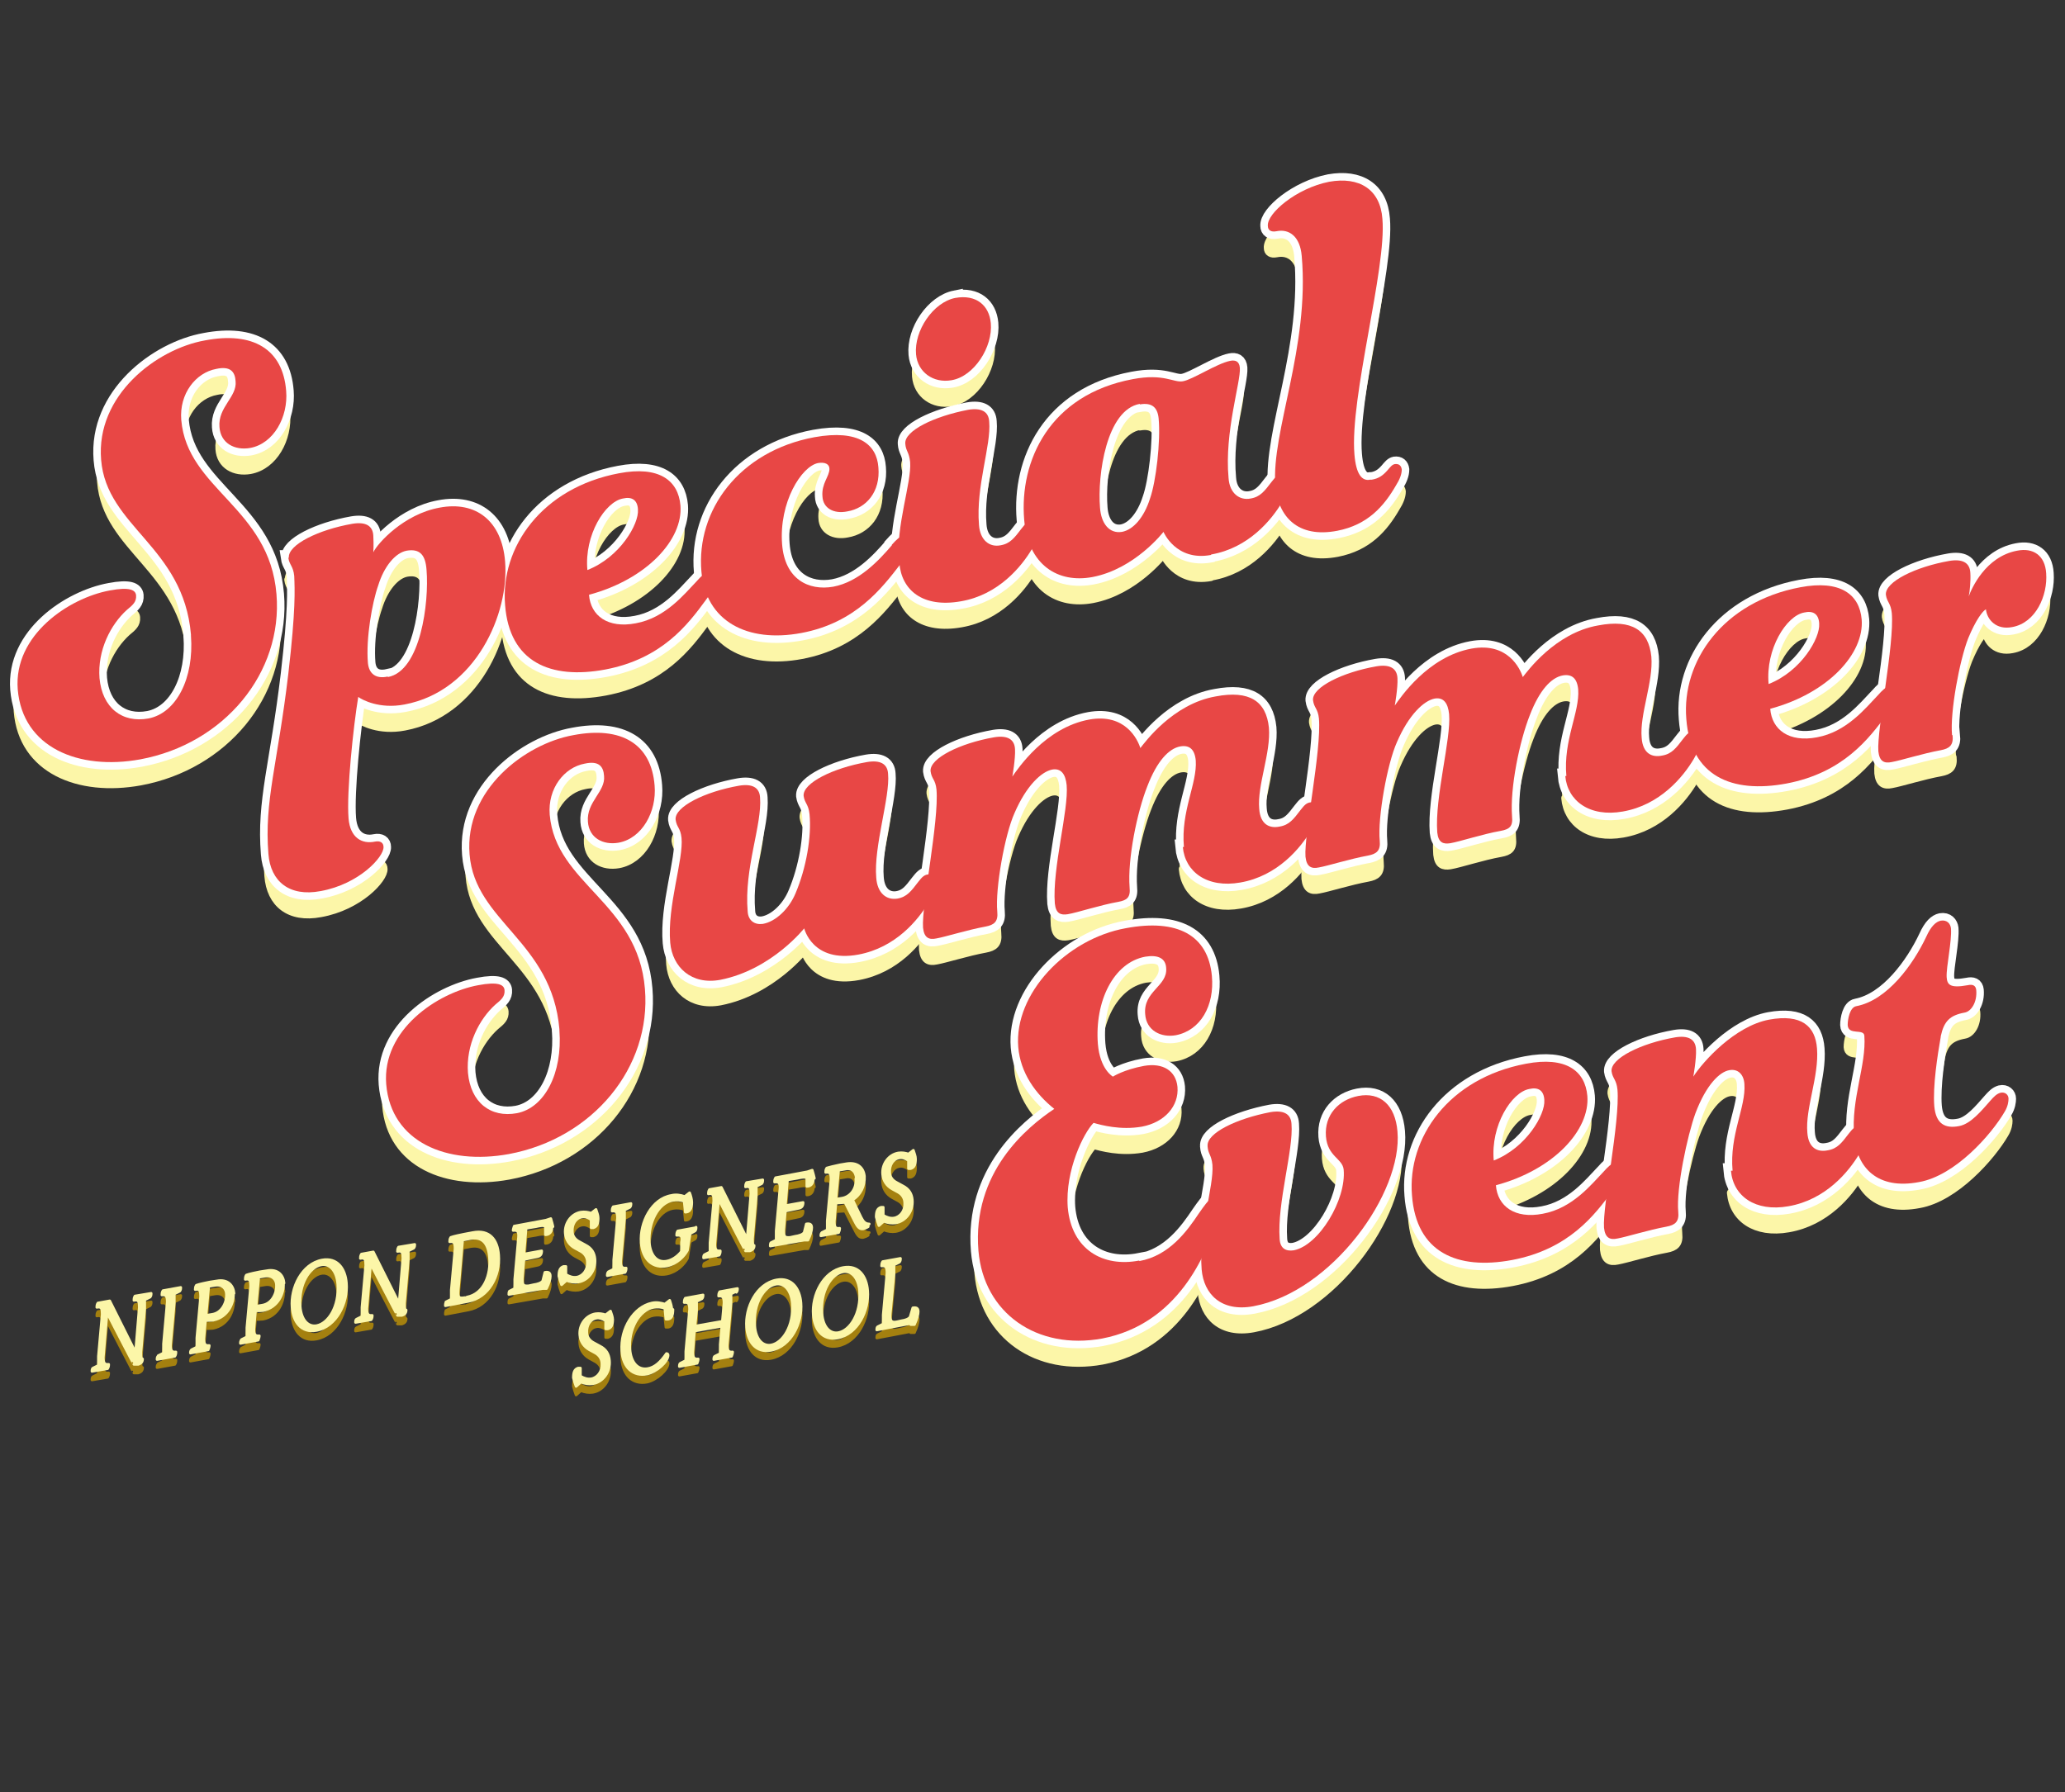 <?xml version="1.0" encoding="UTF-8"?>
<svg id="_レイヤー_1" xmlns="http://www.w3.org/2000/svg" version="1.1" viewBox="0 0 383.9 333.3">
  <rect x="0" y="0" width="383.9" height="333.3" fill="#333333" stroke="none"/>
  <!-- Generator: Adobe Illustrator 29.5.1, SVG Export Plug-In . SVG Version: 2.1.0 Build 141)  -->
  <defs>
    <style>
      .st0 {
        stroke-width: 1.5px;
      }

      .st0, .st1 {
        fill: #fcf6a8;
        stroke: #fcf6a8;
      }

      .st0, .st1, .st2 {
        stroke-linejoin: round;
      }

      .st1, .st2 {
        stroke-width: .5px;
      }

      .st3 {
        fill: #00aeeb;
        stroke: #fff;
        stroke-miterlimit: 10;
        stroke-width: 2.8px;
      }

      .st4 {
        fill: #e84745;
      }

      .st2 {
        fill: #a4800f;
        stroke: #a4800f;
      }
    </style>
  </defs>
  <g>
    <g>
      <path class="st0" d="M35.5,122.1c-1.4-16.4-15.7-20-16.7-32.5-1-12,10.3-20.6,19.3-22.2,8.9-1.7,14.5,1.6,15.1,9.4.4,4.8-2.3,9.8-6.7,10.6-2.9.5-5.5-.9-5.7-3.9-.3-3.7,3.3-5.6,3-8.5-.1-1.7-.9-2.9-3.6-2.3-3.8.7-6.9,4.6-6.5,9.5,1.1,12.9,16.4,16.3,17.7,32.4,1.2,14.6-9.7,27.8-25.3,30.7-11.5,2.1-21.9-2.2-22.8-13-.8-10.1,9.5-17,17.1-18.4,3.7-.7,4.8-.1,4.9.9.1,1.2-.6,1.8-1.7,2.7-3,2.7-5.5,7.5-5.1,12.7.5,5.5,4.2,8.4,9.1,7.5,5.2-1,8.5-7.5,7.9-15.4Z"/>
      <path class="st0" d="M53.7,107.8c-.2-2.4,5.5-5.2,11.8-6.3,2.4-.4,3.8.3,3.9,2.2.1,1.8,0,3.1,0,3.1.8-1.7,5.7-7.1,12.3-8.3,6.8-1.3,11.6,2.5,12.2,10,.8,9.6-5.4,24.1-18.7,26.6-4.7.9-7.9-.9-8.6-1.4-.9,5.4-2.2,17.7-1.8,22.6.3,3.6,2.5,4.8,4.9,4.3,1-.2,1.6.2,1.6,1,.1,1.8-4.5,6.9-11.7,8.2-5.8,1.1-9.3-1.8-9.7-6.9-.8-9.9,1.7-16.6,3.7-33.5,1.4-12,1.2-15.7,1.1-18.2-.2-1.9-.9-2-1.1-3.4ZM72.1,130c6.1-1.1,7.7-13.9,7.2-19.9-.2-2.9-1.3-4-3.7-3.6-2.1.4-4.2,2.9-5.3,6.5-1.1,3.1-2.3,9.8-1.9,14.4.2,2,1.5,3,3.7,2.5Z"/>
      <path class="st0" d="M129.5,112.2c.8-.9,1.5-1.6,2.2-1.7.9-.2,1.4.4,1.4,1.1,0,1.1-.4,2.1-1.9,4.1-3.3,4.5-8.1,10.9-18.7,12.9-10.2,1.9-17.8-1.4-18.6-12-.9-10.7,6.8-21.8,21.2-24.5,7.4-1.4,11,1.3,11.4,6,.5,6.3-6.2,13.7-17,16.6.3,3.9,3.5,6.3,8.7,5.3,5.5-1,9-5.4,11.3-7.8ZM118.6,98.8c-.1-1.7-1.1-2.4-2.8-2-3.3.6-7.2,6.8-6.6,13.3,6.1-2.4,9.6-8.6,9.4-11.2Z"/>
      <path class="st0" d="M165.8,105.4c.8-.9,1.5-1.6,2.2-1.7.9-.2,1.4.4,1.4,1.1,0,1.1-.5,2.1-2,4.2-3.4,4.4-8.3,10.9-18.4,12.8-10.1,1.9-17.8-2.2-18.6-11.4-1-11.4,7-22.4,21-25,8.3-1.5,11.6,1.4,11.9,5.6.4,4.5-2.2,7.6-5.8,8.2-2.5.5-4.5-.6-4.6-2.8-.2-2.4,1.3-3.7,1.3-5.1,0-.9-.8-1.3-2.1-1.1-3.1.6-7.3,7.3-6.7,15.1.5,6.5,4.9,8.7,9.5,7.9,4.8-.9,8.5-4.9,10.9-7.7Z"/>
      <path class="st0" d="M167.1,108.8c-.6-7,2.4-14.9,2.1-18.8-.2-1.9-.8-2-.9-3.4-.2-2.4,5.4-5.1,11.7-6.3,2.4-.4,3.8.3,3.9,2.2.4,4.4-2.5,12-1.9,19.2.2,2.9,2,4.2,4,3.8,1.8-.3,2.6-1.4,3.9-3.1.7-.9,1.1-1.3,1.8-1.4,1-.2,1.6.6,1.6,1.3.1,1.2-.5,2.2-1.4,3.8-2,3.4-6.3,8.6-13.2,9.8-7.2,1.3-11.1-2.1-11.5-7.1ZM177.6,59.5c3.9-.7,6.3,1.4,6.6,4.7.4,4.4-3.1,9.9-7.3,10.6-3.4.6-6.3-1.5-6.6-4.8-.4-4.4,3.2-9.7,7.3-10.5Z"/>
      <path class="st0" d="M225.1,107.3c-6.5,1.2-8.8-4.3-8.8-4.3,0,0-5.3,6.9-13.2,8.4-6.4,1.2-12-2.2-12.7-10.7-.9-10.9,4.7-23.2,20.2-26.1,5.8-1.1,7.6.7,9.3.4,1.8-.3,6.3-3.3,8.8-3.8,1-.2,1.7.1,1.8,1.3.2,2.6-2.9,11.9-2.1,20.5.2,2.9,2.1,4.2,4.1,3.8,1.8-.3,2.6-1.4,3.9-3.1.7-.9,1.1-1.3,1.8-1.4,1-.2,1.6.6,1.6,1.3.1,1.2-.5,2.2-1.4,3.8-2,3.4-6.3,8.6-13.2,9.8ZM211.9,79.2c-6.2,1.1-7.9,13.2-7.4,19.3.2,2.9,1.7,4.9,4.1,4.5,2.1-.4,4.1-2.7,5.2-6.2,1.1-3.1,2-10.6,1.6-14.9-.2-2-1.2-3-3.5-2.6Z"/>
      <path class="st0" d="M255,93.3c1.3-.2,2.1-.8,2.9-1.7.6-.7.9-1.1,1.4-1.2.8-.1,1.2.3,1.3,1,0,.9-.4,1.9-1.1,3-2.2,3.8-5.2,7.3-10.9,8.4-7.3,1.4-11-2.6-11.5-8.4-.8-10,6.4-25.7,4.9-42.7-.3-3.6-2.3-5.1-4.7-4.6-1,.2-1.6-.2-1.6-1-.2-2.3,5.3-7,11.4-8.2,5.6-1,9.5,1.4,9.9,6.9.8,9.2-6.1,33.2-5.2,43.8.3,3.7,1.4,5,2.9,4.7Z"/>
    </g>
    <g>
      <path class="st3" d="M35.5,118c-1.4-16.4-15.7-20-16.7-32.5-1-12,10.3-20.6,19.3-22.2,8.9-1.7,14.5,1.6,15.1,9.4.4,4.8-2.3,9.8-6.7,10.6-2.9.5-5.5-.9-5.7-3.9-.3-3.7,3.3-5.6,3-8.5-.1-1.7-.9-2.9-3.6-2.3-3.8.7-6.9,4.6-6.5,9.5,1.1,12.9,16.4,16.3,17.7,32.4,1.2,14.6-9.7,27.8-25.3,30.7-11.5,2.1-21.9-2.2-22.8-13-.8-10.1,9.5-17,17.1-18.4,3.7-.7,4.8-.1,4.9.9.1,1.2-.6,1.8-1.7,2.7-3,2.7-5.5,7.5-5.1,12.7.5,5.5,4.2,8.4,9.1,7.5,5.2-1,8.5-7.5,7.9-15.4Z"/>
      <path class="st3" d="M53.7,103.7c-.2-2.4,5.5-5.2,11.8-6.3,2.4-.4,3.8.3,3.9,2.2.1,1.8,0,3.1,0,3.1.8-1.7,5.7-7.1,12.3-8.3,6.8-1.3,11.6,2.5,12.2,10,.8,9.6-5.4,24.1-18.7,26.6-4.7.9-7.9-.9-8.6-1.4-.9,5.4-2.2,17.7-1.8,22.6.3,3.6,2.5,4.8,4.9,4.3,1-.2,1.6.2,1.6,1,.1,1.8-4.5,6.9-11.7,8.2-5.8,1.1-9.3-1.8-9.7-6.9-.8-9.9,1.7-16.6,3.7-33.5,1.4-12,1.2-15.7,1.1-18.2-.2-1.9-.9-2-1.1-3.4ZM72.1,125.9c6.1-1.1,7.7-13.9,7.2-19.9-.2-2.9-1.3-4-3.7-3.6-2.1.4-4.2,2.9-5.3,6.5-1.1,3.1-2.3,9.8-1.9,14.4.2,2,1.5,3,3.7,2.5Z"/>
      <path class="st3" d="M129.5,108.1c.8-.9,1.5-1.6,2.2-1.7.9-.2,1.4.4,1.4,1.1,0,1.1-.4,2.1-1.9,4.1-3.3,4.5-8.1,10.9-18.7,12.9-10.2,1.9-17.8-1.4-18.6-12-.9-10.7,6.8-21.8,21.2-24.5,7.4-1.4,11,1.3,11.4,6,.5,6.3-6.2,13.7-17,16.6.3,3.9,3.5,6.3,8.7,5.3,5.5-1,9-5.4,11.3-7.8ZM118.6,94.7c-.1-1.7-1.1-2.4-2.8-2-3.3.6-7.2,6.8-6.6,13.3,6.1-2.4,9.6-8.6,9.4-11.2Z"/>
      <path class="st3" d="M165.8,101.3c.8-.9,1.5-1.6,2.2-1.7.9-.2,1.4.4,1.4,1.1,0,1.1-.5,2.1-2,4.2-3.4,4.4-8.3,10.9-18.4,12.8-10.1,1.9-17.8-2.2-18.6-11.4-1-11.4,7-22.4,21-25,8.3-1.5,11.6,1.4,11.9,5.6.4,4.5-2.2,7.6-5.8,8.2-2.5.5-4.5-.6-4.6-2.8-.2-2.4,1.3-3.7,1.3-5.1,0-.9-.8-1.3-2.1-1.1-3.1.6-7.3,7.3-6.7,15.1.5,6.5,4.9,8.7,9.5,7.9,4.8-.9,8.5-4.9,10.9-7.7Z"/>
      <path class="st3" d="M167.1,104.7c-.6-7,2.4-14.9,2.1-18.8-.2-1.9-.8-2-.9-3.4-.2-2.4,5.4-5.1,11.7-6.3,2.4-.4,3.8.3,3.9,2.2.4,4.4-2.5,12-1.9,19.2.2,2.9,2,4.2,4,3.8,1.8-.3,2.6-1.4,3.9-3.1.7-.9,1.1-1.3,1.8-1.4,1-.2,1.6.6,1.6,1.3.1,1.2-.5,2.2-1.4,3.8-2,3.4-6.3,8.6-13.2,9.8-7.2,1.3-11.1-2.1-11.5-7.1ZM177.6,55.4c3.9-.7,6.3,1.4,6.6,4.7.4,4.4-3.1,9.9-7.3,10.6-3.4.6-6.3-1.5-6.6-4.8-.4-4.4,3.2-9.7,7.3-10.5Z"/>
      <path class="st3" d="M225.1,103.2c-6.5,1.2-8.8-4.3-8.8-4.3,0,0-5.3,6.9-13.2,8.4-6.4,1.2-12-2.2-12.7-10.7-.9-10.9,4.7-23.2,20.2-26.1,5.8-1.1,7.6.7,9.3.4,1.8-.3,6.3-3.3,8.8-3.8,1-.2,1.7.1,1.8,1.3.2,2.6-2.9,11.9-2.1,20.5.2,2.9,2.1,4.2,4.1,3.8,1.8-.3,2.6-1.4,3.9-3.1.7-.9,1.1-1.3,1.8-1.4,1-.2,1.6.6,1.6,1.3.1,1.2-.5,2.2-1.4,3.8-2,3.4-6.3,8.6-13.2,9.8ZM211.9,75.1c-6.2,1.1-7.9,13.2-7.4,19.3.2,2.9,1.7,4.9,4.1,4.5,2.1-.4,4.1-2.7,5.2-6.2,1.1-3.1,2-10.6,1.6-14.9-.2-2-1.2-3-3.5-2.6Z"/>
      <path class="st3" d="M255,89.2c1.3-.2,2.1-.8,2.9-1.7.6-.7.9-1.1,1.4-1.2.8-.1,1.2.3,1.3,1,0,.9-.4,1.9-1.1,3-2.2,3.8-5.2,7.3-10.9,8.4-7.3,1.4-11-2.6-11.5-8.4-.8-10,6.4-25.7,4.9-42.7-.3-3.6-2.3-5.1-4.7-4.6-1,.2-1.6-.2-1.6-1-.2-2.3,5.3-7,11.4-8.2,5.6-1,9.5,1.4,9.9,6.9.8,9.2-6.1,33.2-5.2,43.8.3,3.7,1.4,5,2.9,4.7Z"/>
    </g>
    <path class="st4" d="M35.5,118c-1.4-16.4-15.7-20-16.7-32.5-1-12,10.3-20.6,19.3-22.2,8.9-1.7,14.5,1.6,15.1,9.4.4,4.8-2.3,9.8-6.7,10.6-2.9.5-5.5-.9-5.7-3.9-.3-3.7,3.3-5.6,3-8.5-.1-1.7-.9-2.9-3.6-2.3-3.8.7-6.9,4.6-6.5,9.5,1.1,12.9,16.4,16.3,17.7,32.4,1.2,14.6-9.7,27.8-25.3,30.7-11.5,2.1-21.9-2.2-22.8-13-.8-10.1,9.5-17,17.1-18.4,3.7-.7,4.8-.1,4.9.9.1,1.2-.6,1.8-1.7,2.7-3,2.7-5.5,7.5-5.1,12.7.5,5.5,4.2,8.4,9.1,7.5,5.2-1,8.5-7.5,7.9-15.4Z"/>
    <path class="st4" d="M53.7,103.7c-.2-2.4,5.5-5.2,11.8-6.3,2.4-.4,3.8.3,3.9,2.2.1,1.8,0,3.1,0,3.1.8-1.7,5.7-7.1,12.3-8.3,6.8-1.3,11.6,2.5,12.2,10,.8,9.6-5.4,24.1-18.7,26.6-4.7.9-7.9-.9-8.6-1.4-.9,5.4-2.2,17.7-1.8,22.6.3,3.6,2.5,4.8,4.9,4.3,1-.2,1.6.2,1.6,1,.1,1.8-4.5,6.9-11.7,8.2-5.8,1.1-9.3-1.8-9.7-6.9-.8-9.9,1.7-16.6,3.7-33.5,1.4-12,1.2-15.7,1.1-18.2-.2-1.9-.9-2-1.1-3.4ZM72.1,125.9c6.1-1.1,7.7-13.9,7.2-19.9-.2-2.9-1.3-4-3.7-3.6-2.1.4-4.2,2.9-5.3,6.5-1.1,3.1-2.3,9.8-1.9,14.4.2,2,1.5,3,3.7,2.5Z"/>
    <path class="st4" d="M129.5,108.1c.8-.9,1.5-1.6,2.2-1.7.9-.2,1.4.4,1.4,1.1,0,1.1-.4,2.1-1.9,4.1-3.3,4.5-8.1,10.9-18.7,12.9-10.2,1.9-17.8-1.4-18.6-12-.9-10.7,6.8-21.8,21.2-24.5,7.4-1.4,11,1.3,11.4,6,.5,6.3-6.2,13.7-17,16.6.3,3.9,3.5,6.3,8.7,5.3,5.5-1,9-5.4,11.3-7.8ZM118.6,94.7c-.1-1.7-1.1-2.4-2.8-2-3.3.6-7.2,6.8-6.6,13.3,6.1-2.4,9.6-8.6,9.4-11.2Z"/>
    <path class="st4" d="M165.8,101.3c.8-.9,1.5-1.6,2.2-1.7.9-.2,1.4.4,1.4,1.1,0,1.1-.5,2.1-2,4.2-3.4,4.4-8.3,10.9-18.4,12.8-10.1,1.9-17.8-2.2-18.6-11.4-1-11.4,7-22.4,21-25,8.3-1.5,11.6,1.4,11.9,5.6.4,4.5-2.2,7.6-5.8,8.2-2.5.5-4.5-.6-4.6-2.8-.2-2.4,1.3-3.7,1.3-5.1,0-.9-.8-1.3-2.1-1.1-3.1.6-7.3,7.3-6.7,15.1.5,6.5,4.9,8.7,9.5,7.9,4.8-.9,8.5-4.9,10.9-7.7Z"/>
    <path class="st4" d="M167.1,104.7c-.6-7,2.4-14.9,2.1-18.8-.2-1.9-.8-2-.9-3.4-.2-2.4,5.4-5.1,11.7-6.3,2.4-.4,3.8.3,3.9,2.2.4,4.4-2.5,12-1.9,19.2.2,2.9,2,4.2,4,3.8,1.8-.3,2.6-1.4,3.9-3.1.7-.9,1.1-1.3,1.8-1.4,1-.2,1.6.6,1.6,1.3.1,1.2-.5,2.2-1.4,3.8-2,3.4-6.3,8.6-13.2,9.8-7.2,1.3-11.1-2.1-11.5-7.1ZM177.6,55.4c3.9-.7,6.3,1.4,6.6,4.7.4,4.4-3.1,9.9-7.3,10.6-3.4.6-6.3-1.5-6.6-4.8-.4-4.4,3.2-9.7,7.3-10.5Z"/>
    <path class="st4" d="M225.1,103.2c-6.5,1.2-8.8-4.3-8.8-4.3,0,0-5.3,6.9-13.2,8.4-6.4,1.2-12-2.2-12.7-10.7-.9-10.9,4.7-23.2,20.2-26.1,5.8-1.1,7.6.7,9.3.4,1.8-.3,6.3-3.3,8.8-3.8,1-.2,1.7.1,1.8,1.3.2,2.6-2.9,11.9-2.1,20.5.2,2.9,2.1,4.2,4.1,3.8,1.8-.3,2.6-1.4,3.9-3.1.7-.9,1.1-1.3,1.8-1.4,1-.2,1.6.6,1.6,1.3.1,1.2-.5,2.2-1.4,3.8-2,3.4-6.3,8.6-13.2,9.8ZM211.9,75.1c-6.2,1.1-7.9,13.2-7.4,19.3.2,2.9,1.7,4.9,4.1,4.5,2.1-.4,4.1-2.7,5.2-6.2,1.1-3.1,2-10.6,1.6-14.9-.2-2-1.2-3-3.5-2.6Z"/>
    <path class="st4" d="M255,89.2c1.3-.2,2.1-.8,2.9-1.7.6-.7.9-1.1,1.4-1.2.8-.1,1.2.3,1.3,1,0,.9-.4,1.9-1.1,3-2.2,3.8-5.2,7.3-10.9,8.4-7.3,1.4-11-2.6-11.5-8.4-.8-10,6.4-25.7,4.9-42.7-.3-3.6-2.3-5.1-4.7-4.6-1,.2-1.6-.2-1.6-1-.2-2.3,5.3-7,11.4-8.2,5.6-1,9.5,1.4,9.9,6.9.8,9.2-6.1,33.2-5.2,43.8.3,3.7,1.4,5,2.9,4.7Z"/>
  </g>
  <g>
    <g>
      <path class="st0" d="M104,195.4c-1.4-16.4-15.7-20-16.7-32.5-1-12,10.3-20.6,19.3-22.2,8.9-1.7,14.5,1.6,15.1,9.4.4,4.8-2.3,9.8-6.7,10.6-2.9.5-5.5-.9-5.7-3.9-.3-3.7,3.3-5.6,3-8.5-.1-1.7-.9-2.9-3.6-2.3-3.8.7-6.9,4.6-6.5,9.5,1.1,12.9,16.4,16.3,17.7,32.4,1.2,14.6-9.7,27.8-25.3,30.7-11.5,2.1-21.9-2.2-22.8-13-.8-10.1,9.5-17,17.1-18.4,3.7-.7,4.8-.1,4.9.9.1,1.2-.6,1.8-1.7,2.7-3,2.7-5.5,7.5-5.1,12.7.5,5.5,4.2,8.4,9.1,7.5,5.2-1,8.5-7.5,7.9-15.4Z"/>
      <path class="st0" d="M149.7,176.4s-6.1,7.9-15.8,9.8c-5.4,1-8.9-2.4-9.3-6.9-.6-6.8,2.5-15.5,2.1-19.5-.2-1.9-.9-2-1.1-3.4-.2-2.4,5.5-5.2,11.8-6.3,2.4-.4,3.8.3,3.9,2.2.4,5.1-3,13.2-2.3,21.2.1,1.7,1.3,2.5,2.8,2.3,2.4-.4,4.9-2.8,6.1-5.7,2-4.7,3-10.6,2.6-14.7-.2-1.9-.9-2-1.1-3.4-.2-2.4,5.5-5.2,11.8-6.3,2.4-.4,3.8.3,3.9,2.2.4,4.3-2.7,13.5-2.2,19.3.2,2.9,1.9,4.2,3.9,3.9,1.8-.3,2.6-1.4,3.9-3.1.7-.9,1.1-1.3,1.8-1.4,1-.2,1.6.6,1.6,1.3.1,1.2-.5,2.2-1.4,3.8-2,3.4-6.2,8.5-13.1,9.8-8.6,1.6-10.1-4.9-10.1-4.9Z"/>
      <path class="st0" d="M220.1,161.6c-.6-6.7,2.5-11.8,2.2-16.1-.2-2.1-1.2-2.9-2.9-2.6-2.1.4-4.3,2.7-6.1,7.4-1.9,4.8-3.7,13.5-3.3,18.8.2,1.9-.5,2.4-2.1,2.7-3.4.6-7.6,2-9.4,2.3-1.3.2-2.2-.1-2.4-2-.5-6.5,2.6-17.4,2.2-22-.2-2-1-3.2-2.7-2.9-2,.4-4.8,3-7,8.1-1.8,4-3.6,14-3.2,18.3.2,1.9-.6,2.5-2.2,2.8-3.3.6-7.4,1.9-9.1,2.2-1.4.3-2.3-.1-2.5-2-.3-4.1,3-19.8,2.5-25.7-.2-1.9-.9-1.9-1.1-3.4-.2-2.4,5.5-5.2,11.8-6.3,2.4-.4,3.8.3,3.9,2.2.1,1.8-.5,5.1-.5,5.1,1-1.4,6.1-9.1,14.3-10.6,6.7-1.2,9,3.7,9.5,5.3.8-1,6-8.2,14-9.6,6.3-1.2,9.4.9,9.9,5.8.4,4.7-2.2,10.7-1.8,15.1.2,2.9,1.9,3.7,3.8,3.3,1.8-.3,2.6-1.4,3.9-3.1.7-.9,1.1-1.3,1.8-1.4,1-.2,1.6.6,1.6,1.3.1,1.2-.5,2.2-1.4,3.8-2,3.4-6.3,8.6-13.2,9.8-6.2,1.1-10.3-2-10.7-6.6Z"/>
      <path class="st0" d="M291.2,148.4c-.6-6.7,2.5-11.8,2.2-16.1-.2-2.1-1.2-2.9-2.9-2.6-2.1.4-4.3,2.7-6.1,7.4-1.9,4.8-3.7,13.5-3.3,18.8.2,1.9-.5,2.4-2.1,2.7-3.4.6-7.6,2-9.4,2.3-1.3.2-2.2-.1-2.4-2-.5-6.5,2.6-17.4,2.2-22-.2-2-1-3.2-2.7-2.9-2,.4-4.8,3-7,8.1-1.8,4-3.6,14-3.2,18.3.2,1.9-.6,2.5-2.2,2.8-3.3.6-7.4,1.9-9.1,2.2-1.4.3-2.3-.1-2.5-2-.3-4.1,3-19.8,2.5-25.7-.2-1.9-.9-2-1.1-3.4-.2-2.4,5.5-5.2,11.8-6.3,2.4-.4,3.8.3,3.9,2.2.1,1.8-.5,5.1-.5,5.1,1-1.4,6.1-9.1,14.3-10.6,6.7-1.2,9,3.7,9.5,5.3.8-1,6-8.2,14-9.6,6.3-1.2,9.4.9,9.9,5.8.4,4.7-2.2,10.7-1.8,15.1.2,2.9,1.9,3.7,3.8,3.3,1.8-.3,2.6-1.4,3.9-3.1.7-.9,1.1-1.3,1.8-1.4,1-.2,1.6.6,1.6,1.3.1,1.2-.5,2.2-1.4,3.8-2,3.4-6.3,8.6-13.2,9.8-6.2,1.1-10.3-2-10.7-6.6Z"/>
      <path class="st0" d="M349.1,133.4c.8-.9,1.5-1.6,2.2-1.7.9-.2,1.4.4,1.4,1.1,0,1.1-.4,2.1-1.9,4.1-3.3,4.5-8.1,10.9-18.7,12.9-10.2,1.9-17.8-1.4-18.6-12-.9-10.7,6.8-21.8,21.2-24.5,7.4-1.4,11,1.3,11.4,6,.5,6.3-6.2,13.7-17,16.6.3,3.9,3.5,6.3,8.7,5.3,5.5-1,9-5.4,11.3-7.8ZM338.2,120c-.1-1.7-1.1-2.4-2.8-2-3.3.6-7.2,6.8-6.6,13.3,6.1-2.4,9.6-8.6,9.4-11.2Z"/>
      <path class="st0" d="M363,140.8c.2,1.9-.6,2.5-2.2,2.8-3.3.6-7.4,1.9-9.1,2.2-1.4.3-2.3-.1-2.5-2-.3-4.1,3-19.8,2.5-25.7-.2-1.9-.9-2-1.1-3.4-.2-2.4,5.5-5.2,11.8-6.3,2.4-.4,3.8.3,3.9,2.2.1,1.4-.1,3.6-.3,4.4.5-1.4,3.1-7.4,9-8.5,3-.6,5.2.9,5.4,4.2.3,4.1-1.9,9.2-6.3,10-3,.6-4.7-1.4-4.9-3.3-.6.3-1.9,2-3.3,5.4-1.6,4.1-3.4,13.7-3,18Z"/>
    </g>
    <g>
      <path class="st3" d="M104,191.4c-1.4-16.4-15.7-20-16.7-32.5-1-12,10.3-20.6,19.3-22.2,8.9-1.7,14.5,1.6,15.1,9.4.4,4.8-2.3,9.8-6.7,10.6-2.9.5-5.5-.9-5.7-3.9-.3-3.7,3.3-5.6,3-8.5-.1-1.7-.9-2.9-3.6-2.3-3.8.7-6.9,4.6-6.5,9.5,1.1,12.9,16.4,16.3,17.7,32.4,1.2,14.6-9.7,27.8-25.3,30.7-11.5,2.1-21.9-2.2-22.8-13-.8-10.1,9.5-17,17.1-18.4,3.7-.7,4.8-.1,4.9.9.1,1.2-.6,1.8-1.7,2.7-3,2.7-5.5,7.5-5.1,12.7.5,5.5,4.2,8.4,9.1,7.5,5.2-1,8.5-7.5,7.9-15.4Z"/>
      <path class="st3" d="M149.7,172.4s-6.1,7.9-15.8,9.8c-5.4,1-8.9-2.4-9.3-6.9-.6-6.8,2.5-15.5,2.1-19.5-.2-1.9-.9-1.9-1.1-3.4-.2-2.4,5.5-5.2,11.8-6.3,2.4-.4,3.8.3,3.9,2.2.4,5.1-3,13.2-2.3,21.2.1,1.7,1.3,2.5,2.8,2.3,2.4-.4,4.9-2.8,6.1-5.7,2-4.7,3-10.6,2.6-14.7-.2-1.9-.9-2-1.1-3.4-.2-2.4,5.5-5.2,11.8-6.3,2.4-.4,3.8.3,3.9,2.2.4,4.3-2.7,13.5-2.2,19.3.2,2.9,1.9,4.2,3.9,3.9,1.8-.3,2.6-1.4,3.9-3.1.7-.9,1.1-1.3,1.8-1.4,1-.2,1.6.6,1.6,1.3.1,1.2-.5,2.2-1.4,3.8-2,3.4-6.2,8.5-13.1,9.8-8.6,1.6-10.1-4.9-10.1-4.9Z"/>
      <path class="st3" d="M220.1,157.5c-.6-6.7,2.5-11.8,2.2-16.1-.2-2.1-1.2-2.9-2.9-2.6-2.1.4-4.3,2.7-6.1,7.4-1.9,4.8-3.7,13.5-3.3,18.8.2,1.9-.5,2.4-2.1,2.7-3.4.6-7.6,2-9.4,2.3-1.3.2-2.2-.1-2.4-2-.5-6.5,2.6-17.4,2.2-22-.2-2-1-3.2-2.7-2.9-2,.4-4.8,3-7,8.1-1.8,4-3.6,14-3.2,18.3.2,1.9-.6,2.5-2.2,2.8-3.3.6-7.4,1.9-9.1,2.2-1.4.3-2.3-.1-2.5-2-.3-4.1,3-19.8,2.5-25.7-.2-1.9-.9-1.9-1.1-3.4-.2-2.4,5.5-5.2,11.8-6.3,2.4-.4,3.8.3,3.9,2.2.1,1.8-.5,5.1-.5,5.1,1-1.4,6.1-9.1,14.3-10.6,6.7-1.2,9,3.7,9.5,5.3.8-1,6-8.2,14-9.6,6.3-1.2,9.4.9,9.9,5.8.4,4.7-2.2,10.7-1.8,15.1.2,2.9,1.9,3.7,3.8,3.3,1.8-.3,2.6-1.4,3.9-3.1.7-.9,1.1-1.3,1.8-1.4,1-.2,1.6.6,1.6,1.3.1,1.2-.5,2.2-1.4,3.8-2,3.4-6.3,8.6-13.2,9.8-6.2,1.1-10.3-2-10.7-6.6Z"/>
      <path class="st3" d="M291.2,144.3c-.6-6.7,2.5-11.8,2.2-16.1-.2-2.1-1.2-2.9-2.9-2.6-2.1.4-4.3,2.7-6.1,7.4-1.9,4.8-3.7,13.5-3.3,18.8.2,1.9-.5,2.4-2.1,2.7-3.4.6-7.6,2-9.4,2.3-1.3.2-2.2-.1-2.4-2-.5-6.5,2.6-17.4,2.2-22-.2-2-1-3.2-2.7-2.9-2,.4-4.8,3-7,8.1-1.8,4-3.6,14-3.2,18.3.2,1.9-.6,2.5-2.2,2.8-3.3.6-7.4,1.9-9.1,2.2-1.4.3-2.3-.1-2.5-2-.3-4.1,3-19.8,2.5-25.7-.2-1.9-.9-1.9-1.1-3.4-.2-2.4,5.5-5.2,11.8-6.3,2.4-.4,3.8.3,3.9,2.2.1,1.8-.5,5.1-.5,5.1,1-1.4,6.1-9.1,14.3-10.6,6.7-1.2,9,3.7,9.5,5.3.8-1,6-8.2,14-9.6,6.3-1.2,9.4.9,9.9,5.8.4,4.7-2.2,10.7-1.8,15.1.2,2.9,1.9,3.7,3.8,3.3,1.8-.3,2.6-1.4,3.9-3.1.7-.9,1.1-1.3,1.8-1.4,1-.2,1.6.6,1.6,1.3.1,1.2-.5,2.2-1.4,3.8-2,3.4-6.3,8.6-13.2,9.8-6.2,1.1-10.3-2-10.7-6.6Z"/>
      <path class="st3" d="M349.1,129.3c.8-.9,1.5-1.6,2.2-1.7.9-.2,1.4.4,1.4,1.1,0,1.1-.4,2.1-1.9,4.1-3.3,4.5-8.1,10.9-18.7,12.9-10.2,1.9-17.8-1.4-18.6-12-.9-10.7,6.8-21.8,21.2-24.5,7.4-1.4,11,1.3,11.4,6,.5,6.3-6.2,13.7-17,16.6.3,3.9,3.5,6.3,8.7,5.3,5.5-1,9-5.4,11.3-7.8ZM338.2,115.9c-.1-1.7-1.1-2.4-2.8-2-3.3.6-7.2,6.8-6.6,13.3,6.1-2.4,9.6-8.6,9.4-11.2Z"/>
      <path class="st3" d="M363,136.7c.2,1.9-.6,2.5-2.2,2.8-3.3.6-7.4,1.9-9.1,2.2-1.4.3-2.3-.1-2.5-2-.3-4.1,3-19.8,2.5-25.7-.2-1.9-.9-2-1.1-3.4-.2-2.4,5.5-5.2,11.8-6.3,2.4-.4,3.8.3,3.9,2.2.1,1.4-.1,3.6-.3,4.4.5-1.4,3.1-7.4,9-8.5,3-.6,5.2.9,5.4,4.2.3,4.1-1.9,9.2-6.3,10-3,.6-4.7-1.4-4.9-3.3-.6.3-1.9,2-3.3,5.4-1.6,4.1-3.4,13.7-3,18Z"/>
    </g>
    <path class="st4" d="M104,191.4c-1.4-16.4-15.7-20-16.7-32.5-1-12,10.3-20.6,19.3-22.2,8.9-1.7,14.5,1.6,15.1,9.4.4,4.8-2.3,9.8-6.7,10.6-2.9.5-5.5-.9-5.7-3.9-.3-3.7,3.3-5.6,3-8.5-.1-1.7-.9-2.9-3.6-2.3-3.8.7-6.9,4.6-6.5,9.5,1.1,12.9,16.4,16.3,17.7,32.4,1.2,14.6-9.7,27.8-25.3,30.7-11.5,2.1-21.9-2.2-22.8-13-.8-10.1,9.5-17,17.1-18.4,3.7-.7,4.8-.1,4.9.9.1,1.2-.6,1.8-1.7,2.7-3,2.7-5.5,7.5-5.1,12.7.5,5.5,4.2,8.4,9.1,7.5,5.2-1,8.5-7.5,7.9-15.4Z"/>
    <path class="st4" d="M149.7,172.4s-6.1,7.9-15.8,9.8c-5.4,1-8.9-2.4-9.3-6.9-.6-6.8,2.5-15.5,2.1-19.5-.2-1.9-.9-1.9-1.1-3.4-.2-2.4,5.5-5.2,11.8-6.3,2.4-.4,3.8.3,3.9,2.2.4,5.1-3,13.2-2.3,21.2.1,1.7,1.3,2.5,2.8,2.3,2.4-.4,4.9-2.8,6.1-5.7,2-4.7,3-10.6,2.6-14.7-.2-1.9-.9-2-1.1-3.4-.2-2.4,5.5-5.2,11.8-6.3,2.4-.4,3.8.3,3.9,2.2.4,4.3-2.7,13.5-2.2,19.3.2,2.9,1.9,4.2,3.9,3.9,1.8-.3,2.6-1.4,3.9-3.1.7-.9,1.1-1.3,1.8-1.4,1-.2,1.6.6,1.6,1.3.1,1.2-.5,2.2-1.4,3.8-2,3.4-6.2,8.5-13.1,9.8-8.6,1.6-10.1-4.9-10.1-4.9Z"/>
    <path class="st4" d="M220.1,157.5c-.6-6.7,2.5-11.8,2.2-16.1-.2-2.1-1.2-2.9-2.9-2.6-2.1.4-4.3,2.7-6.1,7.4-1.9,4.8-3.7,13.5-3.3,18.8.2,1.9-.5,2.4-2.1,2.7-3.4.6-7.6,2-9.4,2.3-1.3.2-2.2-.1-2.4-2-.5-6.5,2.6-17.4,2.2-22-.2-2-1-3.2-2.7-2.9-2,.4-4.8,3-7,8.1-1.8,4-3.6,14-3.2,18.3.2,1.9-.6,2.5-2.2,2.8-3.3.6-7.4,1.9-9.1,2.2-1.4.3-2.3-.1-2.5-2-.3-4.1,3-19.8,2.5-25.7-.2-1.9-.9-1.9-1.1-3.4-.2-2.4,5.5-5.2,11.8-6.3,2.4-.4,3.8.3,3.9,2.2.1,1.8-.5,5.1-.5,5.1,1-1.4,6.1-9.1,14.3-10.6,6.7-1.2,9,3.7,9.5,5.3.8-1,6-8.2,14-9.6,6.3-1.2,9.4.9,9.9,5.8.4,4.7-2.2,10.7-1.8,15.1.2,2.9,1.9,3.7,3.8,3.3,1.8-.3,2.6-1.4,3.9-3.1.7-.9,1.1-1.3,1.8-1.4,1-.2,1.6.6,1.6,1.3.1,1.2-.5,2.2-1.4,3.8-2,3.4-6.3,8.6-13.2,9.8-6.2,1.1-10.3-2-10.7-6.6Z"/>
    <path class="st4" d="M291.2,144.3c-.6-6.7,2.5-11.8,2.2-16.1-.2-2.1-1.2-2.9-2.9-2.6-2.1.4-4.3,2.7-6.1,7.4-1.9,4.8-3.7,13.5-3.3,18.8.2,1.9-.5,2.4-2.1,2.7-3.4.6-7.6,2-9.4,2.3-1.3.2-2.2-.1-2.4-2-.5-6.5,2.6-17.4,2.2-22-.2-2-1-3.2-2.7-2.9-2,.4-4.8,3-7,8.1-1.8,4-3.6,14-3.2,18.3.2,1.9-.6,2.5-2.2,2.8-3.3.6-7.4,1.9-9.1,2.2-1.4.3-2.3-.1-2.5-2-.3-4.1,3-19.8,2.5-25.7-.2-1.9-.9-1.9-1.1-3.4-.2-2.4,5.5-5.2,11.8-6.3,2.4-.4,3.8.3,3.9,2.2.1,1.8-.5,5.1-.5,5.1,1-1.4,6.1-9.1,14.3-10.6,6.7-1.2,9,3.7,9.5,5.3.8-1,6-8.2,14-9.6,6.3-1.2,9.4.9,9.9,5.8.4,4.7-2.2,10.7-1.8,15.1.2,2.9,1.9,3.7,3.8,3.3,1.8-.3,2.6-1.4,3.9-3.1.7-.9,1.1-1.3,1.8-1.4,1-.2,1.6.6,1.6,1.3.1,1.2-.5,2.2-1.4,3.8-2,3.4-6.3,8.6-13.2,9.8-6.2,1.1-10.3-2-10.7-6.6Z"/>
    <path class="st4" d="M349.1,129.3c.8-.9,1.5-1.6,2.2-1.7.9-.2,1.4.4,1.4,1.1,0,1.1-.4,2.1-1.9,4.1-3.3,4.5-8.1,10.9-18.7,12.9-10.2,1.9-17.8-1.4-18.6-12-.9-10.7,6.8-21.8,21.2-24.5,7.4-1.4,11,1.3,11.4,6,.5,6.3-6.2,13.7-17,16.6.3,3.9,3.5,6.3,8.7,5.3,5.5-1,9-5.4,11.3-7.8ZM338.2,115.9c-.1-1.7-1.1-2.4-2.8-2-3.3.6-7.2,6.8-6.6,13.3,6.1-2.4,9.6-8.6,9.4-11.2Z"/>
    <path class="st4" d="M363,136.7c.2,1.9-.6,2.5-2.2,2.8-3.3.6-7.4,1.9-9.1,2.2-1.4.3-2.3-.1-2.5-2-.3-4.1,3-19.8,2.5-25.7-.2-1.9-.9-2-1.1-3.4-.2-2.4,5.5-5.2,11.8-6.3,2.4-.4,3.8.3,3.9,2.2.1,1.4-.1,3.6-.3,4.4.5-1.4,3.1-7.4,9-8.5,3-.6,5.2.9,5.4,4.2.3,4.1-1.9,9.2-6.3,10-3,.6-4.7-1.4-4.9-3.3-.6.3-1.9,2-3.3,5.4-1.6,4.1-3.4,13.7-3,18Z"/>
  </g>
  <g>
    <g>
      <path class="st0" d="M211.8,238.6c5.6-1,8.9-5.6,11.1-8.9,1-1.4,1.7-2.5,2.4-2.7.8-.1,1.4.2,1.5.9,0,.8-.2,1.7-.6,3.1-1.9,6.3-7.2,19.3-21.3,22-12.1,2.2-22-4.7-23-16.3-1.2-14.6,9-23,14.1-26.4-3.5-2.8-6.3-6.7-6.7-11.5-.8-9.9,8.9-20.1,20-22.1,9.6-1.8,15.3,1.3,16,8.9.5,5.5-2.1,10.1-6.7,11-2.8.5-5.5-.9-5.7-3.9-.4-4.3,4.2-5.2,3.9-8.6-.1-1.8-1.5-2.5-3.9-2.1-5.9,1.1-9.4,8.3-8.8,16.2.4,4.8,2.8,6.1,2.8,6.1,0,0,2-1.3,5.8-2,3.5-.6,5.9.9,6.2,3.9.3,3.6-2.4,6.6-6.6,7.4-4,.7-7.6-.3-9-.7-1.8,1.8-5.3,8.8-4.8,15.7.7,7.9,6.6,11.2,13.3,9.9Z"/>
      <path class="st0" d="M224.5,217.2c-.2-2.4,5.4-5.1,11.7-6.3,2.4-.4,3.8.3,3.9,2.2.4,4.8-2.7,14.7-2.2,21.4.1,1.8,1.2,2.3,2.6,2.1,4.7-.9,9.8-9.4,9.3-15-.2-2.1-3-2.4-3.3-6.2-.3-4,2.4-6.8,6-7.5,4.1-.8,6.9,1.7,7.3,6.6,1,11.4-12.2,29.8-26.8,32.5-6,1.1-9.2-2.3-9.6-6.8-.6-7.3,2.3-15.5,2-19.5-.2-1.9-.8-2-.9-3.4Z"/>
      <path class="st0" d="M298.1,222c.8-.9,1.5-1.6,2.2-1.7.9-.2,1.4.4,1.4,1.1,0,1.1-.4,2.1-1.9,4.1-3.3,4.5-8.1,10.9-18.7,12.9-10.2,1.9-17.8-1.4-18.6-12-.9-10.7,6.8-21.8,21.2-24.5,7.4-1.4,11,1.3,11.4,6,.5,6.3-6.2,13.7-17,16.6.3,3.9,3.5,6.3,8.7,5.3,5.5-1,9-5.4,11.3-7.8ZM287.1,208.6c-.1-1.7-1.1-2.4-2.8-2-3.3.6-7.2,6.8-6.6,13.3,6.1-2.4,9.6-8.6,9.4-11.2Z"/>
      <path class="st0" d="M322.1,221.8c-.6-6.7,2.5-11.8,2.2-16.1-.1-1.8-1.2-2.9-2.8-2.6-1.8.3-4.3,2.7-6.3,8-1.5,4.1-3.6,14-3.2,18.3.2,1.9-.6,2.5-2.2,2.8-3.3.6-7.4,1.9-9.1,2.2-1.4.3-2.3-.1-2.5-2-.3-4.1,3-19.8,2.5-25.7-.2-1.9-.9-2-1.1-3.4-.2-2.4,5.5-5.2,11.8-6.3,2.4-.4,3.8.3,3.9,2.2.1,1.8-.5,5.1-.5,5.1,1.8-2.8,7.7-9.4,14.1-10.6,6-1.1,8.6,1.2,8.9,5.4.4,5.1-2.2,11.1-1.8,15.6.2,2.9,1.9,3.7,3.8,3.3,1.8-.3,2.6-1.4,3.9-3.1.7-.9,1.1-1.3,1.8-1.4,1-.2,1.6.6,1.6,1.3.1,1.2-.5,2.2-1.4,3.8-2,3.4-6.3,8.6-13.2,9.8-6.2,1.1-10.3-1.9-10.7-6.6Z"/>
      <path class="st0" d="M360.8,196.9c-.6,3.4-1.5,9.2-1.2,12.9.3,3.3,2,4.2,4.6,3.7,2.2-.4,4.2-2.9,5.8-4.7.7-.8,1.2-1.3,1.9-1.5.9-.2,1.5.4,1.5,1.1,0,.5-.1,1.4-.7,2.4-2.5,4.3-9.2,11.9-15.9,13.1-7.8,1.5-11.6-2.7-12.1-8.5-.6-7,2.3-13.2,1.9-18.7-.1-1.4-3,0-3.1-2,0-1.1.4-3.3,1.6-3.5,5.8-1.1,10.6-7.8,13-12.9.9-2,1.8-2.8,2.7-3,1.2-.2,1.8.6,1.9,1.4.2,2.4-.9,7.2-.8,9.1.1,1.4.6,2.1,3.9,1.5.9-.2,1.5,0,1.6.9.2,2.2-.9,4-2.2,4.2-2.7.5-3.8,1.6-4.4,4.4Z"/>
    </g>
    <g>
      <path class="st3" d="M211.8,234.5c5.6-1,8.9-5.6,11.1-8.9,1-1.4,1.7-2.5,2.4-2.7.8-.1,1.4.2,1.5.9,0,.8-.2,1.7-.6,3.1-1.9,6.3-7.2,19.3-21.3,22-12.1,2.2-22-4.7-23-16.3-1.2-14.6,9-23,14.1-26.4-3.5-2.8-6.3-6.7-6.7-11.5-.8-9.9,8.9-20.1,20-22.1,9.6-1.8,15.3,1.3,16,8.9.5,5.5-2.1,10.1-6.7,11-2.8.5-5.5-.9-5.7-3.9-.4-4.3,4.2-5.2,3.9-8.6-.1-1.8-1.5-2.5-3.9-2.1-5.9,1.1-9.4,8.3-8.8,16.2.4,4.8,2.8,6.1,2.8,6.1,0,0,2-1.3,5.8-2,3.5-.6,5.9.9,6.2,3.9.3,3.6-2.4,6.6-6.6,7.4-4,.7-7.6-.3-9-.7-1.8,1.8-5.3,8.8-4.8,15.7.7,7.9,6.6,11.2,13.3,9.9Z"/>
      <path class="st3" d="M224.5,213.1c-.2-2.4,5.4-5.1,11.7-6.3,2.4-.4,3.8.3,3.9,2.2.4,4.8-2.7,14.7-2.2,21.4.1,1.8,1.2,2.3,2.6,2.1,4.7-.9,9.8-9.4,9.3-15-.2-2.1-3-2.4-3.3-6.2-.3-4,2.4-6.8,6-7.5,4.1-.8,6.9,1.7,7.3,6.6,1,11.4-12.2,29.8-26.8,32.5-6,1.1-9.2-2.3-9.6-6.8-.6-7.3,2.3-15.5,2-19.5-.2-1.9-.8-2-.9-3.4Z"/>
      <path class="st3" d="M298.1,217.9c.8-.9,1.5-1.6,2.2-1.7.9-.2,1.4.4,1.4,1.1,0,1.1-.4,2.1-1.9,4.1-3.3,4.5-8.1,10.9-18.7,12.9-10.2,1.9-17.8-1.4-18.6-12-.9-10.7,6.8-21.8,21.2-24.5,7.4-1.4,11,1.3,11.4,6,.5,6.3-6.2,13.7-17,16.6.3,3.9,3.5,6.3,8.7,5.3,5.5-1,9-5.4,11.3-7.8ZM287.1,204.5c-.1-1.7-1.1-2.4-2.8-2-3.3.6-7.2,6.8-6.6,13.3,6.1-2.4,9.6-8.6,9.4-11.2Z"/>
      <path class="st3" d="M322.1,217.7c-.6-6.7,2.5-11.8,2.2-16.1-.1-1.8-1.2-2.9-2.8-2.6-1.8.3-4.3,2.7-6.3,8-1.5,4.1-3.6,14-3.2,18.3.2,1.9-.6,2.5-2.2,2.8-3.3.6-7.4,1.9-9.1,2.2-1.4.3-2.3-.1-2.5-2-.3-4.1,3-19.8,2.5-25.7-.2-1.9-.9-2-1.1-3.4-.2-2.4,5.5-5.2,11.8-6.3,2.4-.4,3.8.3,3.9,2.2.1,1.8-.5,5.1-.5,5.1,1.8-2.8,7.7-9.4,14.1-10.6,6-1.1,8.6,1.2,8.9,5.4.4,5.1-2.2,11.1-1.8,15.6.2,2.9,1.9,3.7,3.8,3.3,1.8-.3,2.6-1.4,3.9-3.1.7-.9,1.1-1.3,1.8-1.4,1-.2,1.6.6,1.6,1.3.1,1.2-.5,2.2-1.4,3.8-2,3.4-6.3,8.6-13.2,9.8-6.2,1.1-10.3-1.9-10.7-6.6Z"/>
      <path class="st3" d="M360.8,192.8c-.6,3.4-1.5,9.2-1.2,12.9.3,3.3,2,4.2,4.6,3.7,2.2-.4,4.2-2.9,5.8-4.7.7-.8,1.2-1.3,1.9-1.5.9-.2,1.5.4,1.5,1.1,0,.5-.1,1.4-.7,2.4-2.5,4.3-9.2,11.9-15.9,13.1-7.8,1.5-11.6-2.7-12.1-8.5-.6-7,2.3-13.2,1.9-18.7-.1-1.4-3,0-3.1-2,0-1.1.4-3.3,1.6-3.5,5.8-1.1,10.6-7.8,13-12.9.9-2,1.8-2.8,2.7-3,1.2-.2,1.8.6,1.9,1.4.2,2.4-.9,7.2-.8,9.1.1,1.4.6,2.1,3.9,1.5.9-.2,1.5,0,1.6.9.2,2.2-.9,4-2.2,4.2-2.7.5-3.8,1.6-4.4,4.4Z"/>
    </g>
    <path class="st4" d="M211.8,234.5c5.6-1,8.9-5.6,11.1-8.9,1-1.4,1.7-2.5,2.4-2.7.8-.1,1.4.2,1.5.9,0,.8-.2,1.7-.6,3.1-1.9,6.3-7.2,19.3-21.3,22-12.1,2.2-22-4.7-23-16.3-1.2-14.6,9-23,14.1-26.4-3.5-2.8-6.3-6.7-6.7-11.5-.8-9.9,8.9-20.1,20-22.1,9.6-1.8,15.3,1.3,16,8.9.5,5.5-2.1,10.1-6.7,11-2.8.5-5.5-.9-5.7-3.9-.4-4.3,4.2-5.2,3.9-8.6-.1-1.8-1.5-2.5-3.9-2.1-5.9,1.1-9.4,8.3-8.8,16.2.4,4.8,2.8,6.1,2.8,6.1,0,0,2-1.3,5.8-2,3.5-.6,5.9.9,6.2,3.9.3,3.6-2.4,6.6-6.6,7.4-4,.7-7.6-.3-9-.7-1.8,1.8-5.3,8.8-4.8,15.7.7,7.9,6.6,11.2,13.3,9.9Z"/>
    <path class="st4" d="M224.5,213.1c-.2-2.4,5.4-5.1,11.7-6.3,2.4-.4,3.8.3,3.9,2.2.4,4.8-2.7,14.7-2.2,21.4.1,1.8,1.2,2.3,2.6,2.1,4.7-.9,9.8-9.4,9.3-15-.2-2.1-3-2.4-3.3-6.2-.3-4,2.4-6.8,6-7.5,4.1-.8,6.9,1.7,7.3,6.6,1,11.4-12.2,29.8-26.8,32.5-6,1.1-9.2-2.3-9.6-6.8-.6-7.3,2.3-15.5,2-19.5-.2-1.9-.8-2-.9-3.4Z"/>
    <path class="st4" d="M298.1,217.9c.8-.9,1.5-1.6,2.2-1.7.9-.2,1.4.4,1.4,1.1,0,1.1-.4,2.1-1.9,4.1-3.3,4.5-8.1,10.9-18.7,12.9-10.2,1.9-17.8-1.4-18.6-12-.9-10.7,6.8-21.8,21.2-24.5,7.4-1.4,11,1.3,11.4,6,.5,6.3-6.2,13.7-17,16.6.3,3.9,3.5,6.3,8.7,5.3,5.5-1,9-5.4,11.3-7.8ZM287.1,204.5c-.1-1.7-1.1-2.4-2.8-2-3.3.6-7.2,6.8-6.6,13.3,6.1-2.4,9.6-8.6,9.4-11.2Z"/>
    <path class="st4" d="M322.1,217.7c-.6-6.7,2.5-11.8,2.2-16.1-.1-1.8-1.2-2.9-2.8-2.6-1.8.3-4.3,2.7-6.3,8-1.5,4.1-3.6,14-3.2,18.3.2,1.9-.6,2.5-2.2,2.8-3.3.6-7.4,1.9-9.1,2.2-1.4.3-2.3-.1-2.5-2-.3-4.1,3-19.8,2.5-25.7-.2-1.9-.9-2-1.1-3.4-.2-2.4,5.5-5.2,11.8-6.3,2.4-.4,3.8.3,3.9,2.2.1,1.8-.5,5.1-.5,5.1,1.8-2.8,7.7-9.4,14.1-10.6,6-1.1,8.6,1.2,8.9,5.4.4,5.1-2.2,11.1-1.8,15.6.2,2.9,1.9,3.7,3.8,3.3,1.8-.3,2.6-1.4,3.9-3.1.7-.9,1.1-1.3,1.8-1.4,1-.2,1.6.6,1.6,1.3.1,1.2-.5,2.2-1.4,3.8-2,3.4-6.3,8.6-13.2,9.8-6.2,1.1-10.3-1.9-10.7-6.6Z"/>
    <path class="st4" d="M360.8,192.8c-.6,3.4-1.5,9.2-1.2,12.9.3,3.3,2,4.2,4.6,3.7,2.2-.4,4.2-2.9,5.8-4.7.7-.8,1.2-1.3,1.9-1.5.9-.2,1.5.4,1.5,1.1,0,.5-.1,1.4-.7,2.4-2.5,4.3-9.2,11.9-15.9,13.1-7.8,1.5-11.6-2.7-12.1-8.5-.6-7,2.3-13.2,1.9-18.7-.1-1.4-3,0-3.1-2,0-1.1.4-3.3,1.6-3.5,5.8-1.1,10.6-7.8,13-12.9.9-2,1.8-2.8,2.7-3,1.2-.2,1.8.6,1.9,1.4.2,2.4-.9,7.2-.8,9.1.1,1.4.6,2.1,3.9,1.5.9-.2,1.5,0,1.6.9.2,2.2-.9,4-2.2,4.2-2.7.5-3.8,1.6-4.4,4.4Z"/>
  </g>
  <g>
    <g>
      <path class="st2" d="M19.9,245.7h0s-.7,8.3-.7,8.3c0,1,.2,1.4,1,1.3,0,.2,0,.5-.2.8l-2.9.5c0-.2,0-.5.2-.6l1-.5c0-.4,0-.9,0-1.7l.7-7.8c0-1-.1-1.5-1-1.3,0-.2,0-.5.2-.8l2.2-.4,4.8,9.6h0s.7-8.4.7-8.4c0-1-.1-1.5-1-1.3,0-.2,0-.5.2-.8l3-.5c0,.2,0,.5-.2.7l-1,.5c0,.4,0,.9,0,1.7l-.7,8c0,.9,0,1.2.3,1.3,0,.5-.2.8-.8,1h-.8c0,.1-4.9-9.4-4.9-9.4Z"/>
      <path class="st2" d="M29.4,253.6l1-.5c0-.4,0-.9,0-1.7l.7-7.8c0-1-.2-1.4-1-1.3,0-.2,0-.5.2-.8l3.3-.6c0,.2,0,.5-.2.7l-1,.5c0,.4,0,.9,0,1.7l-.7,7.8c0,1,.2,1.4,1,1.3,0,.2,0,.5-.2.8l-3.3.6c0-.2,0-.5.2-.6Z"/>
      <path class="st2" d="M43.4,241.9c.1,1.8-.9,4.5-3.8,5.1-.4,0-.9.1-1.4,0l-.3,3.4c0,1,.2,1.4,1,1.3,0,.2-.1.6-.2.8l-3.3.6c0-.2,0-.4.2-.6l1-.5c0-.4,0-.9,0-1.7l.7-7.7c0-1-.1-1.5-1-1.3,0-.2,0-.5.2-.8.5-.2,2-.5,2.5-.6l1.3-.2c2.1-.4,3.1.9,3.2,2.3ZM42.1,242.3c0-1-.7-1.9-2.1-1.7l-1.2.2-.5,5.4,1.2-.2c1.8-.3,2.7-2.3,2.6-3.8Z"/>
      <path class="st2" d="M52.7,240.2c.1,1.8-.9,4.5-3.8,5.1-.4,0-.9.1-1.4,0l-.3,3.4c0,1,.2,1.4,1,1.3,0,.2-.1.6-.2.8l-3.3.6c0-.2,0-.4.2-.7l1-.5c0-.4,0-.9,0-1.7l.7-7.7c0-1-.1-1.5-1-1.3,0-.2,0-.5.2-.8.5-.2,2-.5,2.5-.6l1.3-.2c2.1-.4,3.1.9,3.2,2.3ZM51.4,240.6c0-1-.7-1.9-2.1-1.7l-1.2.2-.5,5.4,1.2-.2c1.8-.3,2.7-2.3,2.6-3.8Z"/>
      <path class="st2" d="M54.3,244.7c-.3-3.6,1.8-8.1,5.6-8.8,2.8-.5,4.3,1.6,4.5,4.3.3,3.6-1.8,8.1-5.6,8.8-2.8.5-4.3-1.6-4.5-4.3ZM62.8,240.4c-.2-2.6-1.6-3.9-3.1-3.6-2.1.4-4.2,3.5-3.9,7.7.2,2.7,1.6,3.9,3.1,3.6,2.1-.4,4.2-3.5,3.9-7.7Z"/>
      <path class="st2" d="M68.9,236.6h0s-.7,8.3-.7,8.3c0,1,.2,1.4,1,1.3,0,.2,0,.5-.2.8l-2.9.5c0-.2,0-.5.2-.6l1-.5c0-.4,0-.9,0-1.7l.7-7.8c0-1-.1-1.5-1-1.3,0-.2,0-.5.2-.8l2.2-.4,4.8,9.6h0s.7-8.4.7-8.4c0-1-.1-1.5-1-1.3,0-.2,0-.5.2-.8l3-.5c0,.2,0,.5-.2.7l-1,.5c0,.4,0,.9,0,1.7l-.7,8c0,.9,0,1.2.3,1.3,0,.5-.2.8-.8,1h-.8c0,.1-4.9-9.4-4.9-9.4Z"/>
      <path class="st2" d="M82.9,243.7l1-.5c0-.4,0-1,0-1.7l.7-7.7c0-1.1-.2-1.4-1-1.3,0-.2,0-.5.2-.8.5-.2,2-.5,2.5-.6l1.6-.3c3.1-.6,4.6,1.3,4.8,4.2.3,3.8-1.8,7.9-5.7,8.6l-4.2.8c0-.2,0-.4.1-.6ZM86.8,242.7c3.2-.6,4.5-4.2,4.2-7.4-.2-2.3-1.1-3.9-3.5-3.5l-1.5.3-.8,9.2c-.1,1.4,0,1.7,1.2,1.5h.4Z"/>
      <path class="st2" d="M102.6,229.5c.1,1.2-.5,1.7-1.2,1.7v-1.5c-.3-.3-.9-.2-1.8,0l-1.8.3-.4,4.8,3.3-.6c0,.6-.2,1-.9,1.1l-2.4.5-.3,3.5c0,1.2.1,1.5,1.2,1.4l.9-.2c.7-.1,1.4-.3,1.7-.7l.4-1.6c.6-.1,1,0,1,.7,0,.5-.2,1.3-.7,2.3h-.7s-6.3,1.1-6.3,1.1c0-.2,0-.4.1-.6l1-.5c0-.4,0-.9,0-1.7l.7-7.8c.1-1.1-.2-1.4-1-1.3,0-.2.1-.5.2-.8l5.9-1.1.9-.3c.2.6.3,1.1.4,1.5Z"/>
      <path class="st2" d="M111.2,228c0,1-.2,1.6-.9,1.8-.1,0-.3,0-.4,0v-1.5c-.6-.4-1.1-.6-1.7-.5-1.2.2-1.9,1.4-1.8,2.7,0,.8.5,1.5,1.3,1.9l1.1.6c1.2.6,1.7,1.5,1.8,2.6.2,2.1-1.2,4-3.1,4.3-.7.1-1.5,0-2.2-.3l-.9.8c-.2-.5-.4-1.2-.5-1.6,0-1,.2-1.6.9-1.8.1,0,.3,0,.4,0v1.5c.7.4,1.3.6,2,.5,1.2-.2,2.1-1.4,2-2.8,0-.9-.5-1.6-1.2-2l-1.1-.6c-1.1-.6-1.7-1.6-1.8-2.7-.2-1.9,1.1-3.7,2.9-4,.7-.1,1.3,0,1.9.2l.9-.7c.2.6.4,1.1.4,1.6Z"/>
      <path class="st2" d="M113.1,238.1l1-.5c0-.4,0-.9,0-1.7l.7-7.8c0-1-.2-1.4-1-1.3,0-.2,0-.5.2-.8l3.3-.6c0,.2,0,.5-.2.7l-1,.5c0,.4,0,.9,0,1.7l-.7,7.8c0,1,.2,1.4,1,1.3,0,.2,0,.5-.2.8l-3.3.6c0-.2,0-.5.2-.7Z"/>
      <path class="st2" d="M129.4,229.7c0,.3,0,.5-.2.7l-.9.5-.5,3.1c-.6,1.1-1.9,2.5-3.8,2.9-2.6.5-4.5-1.1-4.8-4.3-.3-3.8,2-8.2,5.6-8.8.8-.2,1.7-.1,2.5.2l.9-.7c.2.5.4,1.2.4,1.8,0,1.2-.4,1.8-1.2,1.8l-.2-2c-.7-.3-1.4-.3-2.1-.2-2.8.5-4.6,4.2-4.4,7.8.2,2.4,1.4,3.9,3.3,3.5,1-.2,2-.9,2.7-1.8v-1.7c.2-1,0-1.4-.9-1.3,0-.2,0-.5.2-.8l3.3-.6Z"/>
      <path class="st2" d="M133.6,224.6h0s-.7,8.3-.7,8.3c0,1,.2,1.4,1,1.3,0,.2,0,.5-.2.8l-2.9.5c0-.2,0-.5.2-.6l1-.5c0-.4,0-.9,0-1.7l.7-7.8c0-1-.1-1.5-1-1.3,0-.2,0-.5.2-.8l2.2-.4,4.8,9.6h0s.7-8.4.7-8.4c0-1-.1-1.5-1-1.3,0-.2,0-.5.2-.8l3-.5c0,.2,0,.5-.2.7l-1,.5c0,.4,0,.9,0,1.7l-.7,8c0,.9,0,1.2.3,1.3,0,.5-.2.8-.8,1h-.8c0,.1-4.9-9.4-4.9-9.4Z"/>
      <path class="st2" d="M151.2,220.5c.1,1.2-.5,1.7-1.2,1.7v-1.5c-.3-.3-.9-.2-1.8,0l-1.8.3-.4,4.8,3.3-.6c0,.6-.2,1-.9,1.1l-2.4.5-.3,3.5c0,1.2.1,1.5,1.2,1.4l.9-.2c.7-.1,1.4-.3,1.7-.7l.4-1.6c.6-.1,1,0,1,.7,0,.5-.2,1.3-.7,2.3h-.7s-6.3,1.1-6.3,1.1c0-.2,0-.4.1-.6l1-.5c0-.4,0-.9,0-1.7l.7-7.8c.1-1.1-.2-1.4-1-1.3,0-.2,0-.5.2-.8l5.9-1.1.9-.3c.2.6.3,1.1.4,1.5Z"/>
      <path class="st2" d="M161.4,229.2v.5c-.3.2-.6.3-.9.4-.6.1-1-.2-1.5-1.2l-1.9-3.7c-.5,0-1.2.1-1.7.1l-.3,3.4c0,1.1.2,1.4,1,1.3,0,.3-.1.6-.2.8l-3.3.6c0-.2,0-.4.2-.6l1-.5c0-.4,0-.8,0-1.7l.7-7.7c0-1.1-.2-1.4-1-1.3,0-.2,0-.5.2-.8.3-.1,1.5-.4,2.5-.6l1.2-.2c1.9-.3,3.1.6,3.3,2.3.1,1.8-.7,3.5-2.2,4.4l1.6,3.3c.4.8.8,1.2,1.5,1.2ZM159.2,220.6c-.1-1.3-.9-2-2.1-1.7l-1.2.2-.5,5.4,1.2-.2c1.6-.3,2.7-1.9,2.5-3.6Z"/>
      <path class="st2" d="M170.2,217.1c0,1-.2,1.6-.9,1.8-.1,0-.3,0-.4,0v-1.5c-.6-.4-1.1-.6-1.7-.5-1.2.2-1.9,1.4-1.8,2.7,0,.8.5,1.5,1.3,1.9l1.1.6c1.2.6,1.7,1.5,1.8,2.6.2,2.1-1.2,4-3.1,4.3-.7.1-1.5,0-2.2-.3l-.9.8c-.2-.5-.4-1.2-.5-1.6,0-1,.2-1.6.9-1.8.1,0,.3,0,.4,0v1.5c.7.4,1.3.6,2,.5,1.2-.2,2.1-1.4,2-2.8,0-.9-.5-1.6-1.2-2l-1.1-.6c-1.1-.6-1.7-1.6-1.8-2.7-.2-1.9,1.1-3.7,2.9-4,.7-.1,1.3,0,1.9.2l.9-.7c.2.6.4,1.1.4,1.6Z"/>
      <path class="st2" d="M113.9,246.9c0,1-.2,1.6-.9,1.8-.1,0-.3,0-.4,0v-1.5c-.6-.4-1.2-.6-1.7-.5-1.2.2-1.9,1.4-1.8,2.7,0,.8.5,1.5,1.3,1.9l1.1.6c1.2.6,1.7,1.5,1.8,2.7.2,2.1-1.2,4-3.1,4.3-.7.1-1.5,0-2.2-.3l-.9.8c-.2-.5-.4-1.2-.5-1.6,0-1,.2-1.6.9-1.8.1,0,.3,0,.4,0v1.5c.7.4,1.3.6,2,.5,1.2-.2,2.1-1.4,2-2.8,0-.9-.5-1.6-1.2-2l-1.1-.6c-1.1-.6-1.7-1.6-1.8-2.7-.2-1.9,1.1-3.7,2.9-4,.7-.1,1.3,0,1.9.2l.9-.7c.2.6.4,1.1.4,1.6Z"/>
      <path class="st2" d="M125.1,245c0,1-.2,1.7-.9,1.8,0,0-.2,0-.4,0l-.2-2c-.7-.3-1.4-.3-2.1-.2-2.7.5-4.7,4.1-4.4,7.8.2,2.5,1.5,3.9,3.3,3.6,1.3-.2,2.4-1.2,3.5-2.8.2,0,.3.1.3.3,0,1.2-2.1,3.1-3.9,3.5-2.6.5-4.5-1.2-4.7-4.3-.3-4.1,2.2-8.2,5.6-8.9.9-.2,1.7,0,2.4.2l.9-.7c.2.6.4,1.2.4,1.8Z"/>
      <path class="st2" d="M136.9,241.7l-1,.5c0,.5,0,.9,0,1.7l-.7,7.8c0,1,.2,1.4,1,1.3,0,.2-.1.6-.2.8l-3.3.6c0-.2,0-.5.2-.6l1-.5c0-.4,0-.8,0-1.7l.3-3.4-5.1.9-.3,3.9c0,1,.2,1.4,1,1.3,0,.2-.1.6-.2.8l-3.3.6c0-.2,0-.5.2-.6l1-.5c0-.4,0-.8,0-1.7l.7-7.8c0-1-.2-1.4-1-1.3,0-.2,0-.5.2-.8l3.3-.6c0,.2,0,.5-.2.7l-1,.5c0,.5,0,.9,0,1.7l-.3,2.9,5.1-.9.3-3.4c0-1-.2-1.4-1-1.3,0-.2,0-.5.2-.8l3.3-.6c0,.2,0,.5-.2.7Z"/>
      <path class="st2" d="M138.8,248.3c-.3-3.6,1.8-8.1,5.6-8.8,2.8-.5,4.3,1.6,4.5,4.3.3,3.6-1.8,8.1-5.6,8.8-2.8.5-4.3-1.6-4.5-4.3ZM147.3,244c-.2-2.6-1.6-3.9-3.1-3.6-2.1.4-4.2,3.5-3.9,7.7.2,2.7,1.6,3.9,3.1,3.6,2.1-.4,4.2-3.5,3.9-7.7Z"/>
      <path class="st2" d="M151.2,246c-.3-3.6,1.8-8.1,5.6-8.8,2.8-.5,4.3,1.6,4.5,4.3.3,3.6-1.8,8.1-5.6,8.8-2.8.5-4.3-1.6-4.5-4.3ZM159.8,241.7c-.2-2.6-1.6-3.9-3.1-3.6-2.1.4-4.2,3.5-3.9,7.7.2,2.7,1.6,3.9,3.1,3.6,2.1-.4,4.2-3.5,3.9-7.7Z"/>
      <path class="st2" d="M169.3,247.6l-6.3,1.2c0-.2,0-.5.2-.6l1-.5c0-.4,0-.9,0-1.7l.7-7.8c0-1-.2-1.4-1-1.3,0-.2,0-.5.2-.8l3.3-.6c0,.2,0,.5-.2.7l-1,.5c0,.4,0,1,0,1.7l-.7,7.4c-.1,1.3.2,1.7,1.2,1.5l.9-.2c.7-.1,1.3-.3,1.6-.7l.5-1.7c.6-.1,1,0,1,.7,0,.5-.2,1.3-.7,2.4h-.7Z"/>
    </g>
    <g>
      <path class="st1" d="M19.9,244.1h0s-.7,8.3-.7,8.3c0,1,.2,1.4,1,1.3,0,.2,0,.5-.2.8l-2.9.5c0-.2,0-.5.2-.6l1-.5c0-.4,0-.9,0-1.7l.7-7.8c0-1-.1-1.5-1-1.3,0-.2,0-.5.2-.8l2.2-.4,4.8,9.6h0s.7-8.4.7-8.4c0-1-.1-1.5-1-1.3,0-.2,0-.5.2-.8l3-.5c0,.2,0,.5-.2.7l-1,.5c0,.4,0,.9,0,1.7l-.7,8c0,.9,0,1.2.3,1.3,0,.5-.2.8-.8,1h-.8c0,.1-4.9-9.4-4.9-9.4Z"/>
      <path class="st1" d="M29.4,252.1l1-.5c0-.4,0-.9,0-1.7l.7-7.8c0-1-.2-1.4-1-1.3,0-.2,0-.5.2-.8l3.3-.6c0,.2,0,.5-.2.7l-1,.5c0,.4,0,.9,0,1.7l-.7,7.8c0,1,.2,1.4,1,1.3,0,.2,0,.5-.2.8l-3.3.6c0-.2,0-.5.2-.6Z"/>
      <path class="st1" d="M43.4,240.4c.1,1.8-.9,4.5-3.8,5.1-.4,0-.9.1-1.4,0l-.3,3.4c0,1,.2,1.4,1,1.3,0,.2-.1.6-.2.8l-3.3.6c0-.2,0-.4.2-.6l1-.5c0-.4,0-.9,0-1.7l.7-7.7c0-1-.1-1.5-1-1.3,0-.2,0-.5.2-.8.5-.2,2-.5,2.5-.6l1.3-.2c2.1-.4,3.1.9,3.2,2.3ZM42.1,240.7c0-1-.7-1.9-2.1-1.7l-1.2.2-.5,5.4,1.2-.2c1.8-.3,2.7-2.3,2.6-3.8Z"/>
      <path class="st1" d="M52.7,238.6c.1,1.8-.9,4.5-3.8,5.1-.4,0-.9.1-1.4,0l-.3,3.4c0,1,.2,1.4,1,1.3,0,.2-.1.6-.2.8l-3.3.6c0-.2,0-.4.2-.7l1-.5c0-.4,0-.9,0-1.7l.7-7.7c0-1-.1-1.5-1-1.3,0-.2,0-.5.2-.8.5-.2,2-.5,2.5-.6l1.3-.2c2.1-.4,3.1.9,3.2,2.3ZM51.4,239c0-1-.7-1.9-2.1-1.7l-1.2.2-.5,5.4,1.2-.2c1.8-.3,2.7-2.3,2.6-3.8Z"/>
      <path class="st1" d="M54.3,243.1c-.3-3.6,1.8-8.1,5.6-8.8,2.8-.5,4.3,1.6,4.5,4.3.3,3.6-1.8,8.1-5.6,8.8-2.8.5-4.3-1.6-4.5-4.3ZM62.8,238.8c-.2-2.6-1.6-3.9-3.1-3.6-2.1.4-4.2,3.5-3.9,7.7.2,2.7,1.6,3.9,3.1,3.6,2.1-.4,4.2-3.5,3.9-7.7Z"/>
      <path class="st1" d="M68.9,235h0s-.7,8.3-.7,8.3c0,1,.2,1.4,1,1.3,0,.2,0,.5-.2.8l-2.9.5c0-.2,0-.5.2-.6l1-.5c0-.4,0-.9,0-1.7l.7-7.8c0-1-.1-1.5-1-1.3,0-.2,0-.5.2-.8l2.2-.4,4.8,9.6h0s.7-8.4.7-8.4c0-1-.1-1.5-1-1.3,0-.2,0-.5.2-.8l3-.5c0,.2,0,.5-.2.7l-1,.5c0,.4,0,.9,0,1.7l-.7,8c0,.9,0,1.2.3,1.3,0,.5-.2.8-.8,1h-.8c0,.1-4.9-9.4-4.9-9.4Z"/>
      <path class="st1" d="M82.9,242.1l1-.5c0-.4,0-1,0-1.7l.7-7.7c0-1.1-.2-1.4-1-1.3,0-.2,0-.5.2-.8.5-.2,2-.5,2.5-.6l1.6-.3c3.1-.6,4.6,1.3,4.8,4.2.3,3.8-1.8,7.9-5.7,8.6l-4.2.8c0-.2,0-.4.1-.6ZM86.8,241.2c3.2-.6,4.5-4.2,4.2-7.4-.2-2.3-1.1-3.9-3.5-3.5l-1.5.3-.8,9.2c-.1,1.4,0,1.7,1.2,1.5h.4Z"/>
      <path class="st1" d="M102.6,227.9c.1,1.2-.5,1.7-1.2,1.7v-1.5c-.3-.3-.9-.2-1.8,0l-1.8.3-.4,4.8,3.3-.6c0,.6-.2,1-.9,1.1l-2.4.5-.3,3.5c0,1.2.1,1.5,1.2,1.4l.9-.2c.7-.1,1.4-.3,1.7-.7l.4-1.6c.6-.1,1,0,1,.7,0,.5-.2,1.3-.7,2.3h-.7s-6.3,1.1-6.3,1.1c0-.2,0-.4.1-.6l1-.5c0-.4,0-.9,0-1.7l.7-7.8c.1-1.1-.2-1.4-1-1.3,0-.2.1-.5.2-.8l5.9-1.1.9-.3c.2.6.3,1.1.4,1.5Z"/>
      <path class="st1" d="M111.2,226.5c0,1-.2,1.6-.9,1.8-.1,0-.3,0-.4,0v-1.5c-.6-.4-1.1-.6-1.7-.5-1.2.2-1.9,1.4-1.8,2.7,0,.8.5,1.5,1.3,1.9l1.1.6c1.2.6,1.7,1.5,1.8,2.6.2,2.1-1.2,4-3.1,4.3-.7.1-1.5,0-2.2-.3l-.9.8c-.2-.5-.4-1.2-.5-1.6,0-1,.2-1.6.9-1.8.1,0,.3,0,.4,0v1.5c.7.4,1.3.6,2,.5,1.2-.2,2.1-1.4,2-2.8,0-.9-.5-1.6-1.2-2l-1.1-.6c-1.1-.6-1.7-1.6-1.8-2.7-.2-1.9,1.1-3.7,2.9-4,.7-.1,1.3,0,1.9.2l.9-.7c.2.6.4,1.1.4,1.6Z"/>
      <path class="st1" d="M113.1,236.5l1-.5c0-.4,0-.9,0-1.7l.7-7.8c0-1-.2-1.4-1-1.3,0-.2,0-.5.2-.8l3.3-.6c0,.2,0,.5-.2.7l-1,.5c0,.4,0,.9,0,1.7l-.7,7.8c0,1,.2,1.4,1,1.3,0,.2,0,.5-.2.8l-3.3.6c0-.2,0-.5.2-.7Z"/>
      <path class="st1" d="M129.4,228.2c0,.3,0,.5-.2.7l-.9.5-.5,3.1c-.6,1.1-1.9,2.5-3.8,2.9-2.6.5-4.5-1.1-4.8-4.3-.3-3.8,2-8.2,5.6-8.8.8-.2,1.7-.1,2.5.2l.9-.7c.2.5.4,1.2.4,1.8,0,1.2-.4,1.8-1.2,1.8l-.2-2c-.7-.3-1.4-.3-2.1-.2-2.8.5-4.6,4.2-4.4,7.8.2,2.4,1.4,3.9,3.3,3.5,1-.2,2-.9,2.7-1.8v-1.7c.2-1,0-1.4-.9-1.3,0-.2,0-.5.2-.8l3.3-.6Z"/>
      <path class="st1" d="M133.6,223h0s-.7,8.3-.7,8.3c0,1,.2,1.4,1,1.3,0,.2,0,.5-.2.8l-2.9.5c0-.2,0-.5.2-.6l1-.5c0-.4,0-.9,0-1.7l.7-7.8c0-1-.1-1.5-1-1.3,0-.2,0-.5.2-.8l2.2-.4,4.8,9.6h0s.7-8.4.7-8.4c0-1-.1-1.5-1-1.3,0-.2,0-.5.2-.8l3-.5c0,.2,0,.5-.2.7l-1,.5c0,.4,0,.9,0,1.7l-.7,8c0,.9,0,1.2.3,1.3,0,.5-.2.8-.8,1h-.8c0,.1-4.9-9.4-4.9-9.4Z"/>
      <path class="st1" d="M151.2,218.9c.1,1.2-.5,1.7-1.2,1.7v-1.5c-.3-.3-.9-.2-1.8,0l-1.8.3-.4,4.8,3.3-.6c0,.6-.2,1-.9,1.1l-2.4.5-.3,3.5c0,1.2.1,1.5,1.2,1.4l.9-.2c.7-.1,1.4-.3,1.7-.7l.4-1.6c.6-.1,1,0,1,.7,0,.5-.2,1.3-.7,2.3h-.7s-6.3,1.1-6.3,1.1c0-.2,0-.4.1-.6l1-.5c0-.4,0-.9,0-1.7l.7-7.8c.1-1.1-.2-1.4-1-1.3,0-.2,0-.5.2-.8l5.9-1.1.9-.3c.2.6.3,1.1.4,1.5Z"/>
      <path class="st1" d="M161.4,227.6v.5c-.3.2-.6.3-.9.4-.6.1-1-.2-1.5-1.2l-1.9-3.7c-.5,0-1.2.1-1.7.1l-.3,3.4c0,1.1.2,1.4,1,1.3,0,.3-.1.6-.2.8l-3.3.6c0-.2,0-.4.2-.6l1-.5c0-.4,0-.8,0-1.7l.7-7.7c0-1.1-.2-1.4-1-1.3,0-.2,0-.5.2-.8.3-.1,1.5-.4,2.5-.6l1.2-.2c1.9-.3,3.1.6,3.3,2.3.1,1.8-.7,3.5-2.2,4.4l1.6,3.3c.4.8.8,1.2,1.5,1.2ZM159.2,219.1c-.1-1.3-.9-2-2.1-1.7l-1.2.2-.5,5.4,1.2-.2c1.6-.3,2.7-1.9,2.5-3.6Z"/>
      <path class="st1" d="M170.2,215.5c0,1-.2,1.6-.9,1.8-.1,0-.3,0-.4,0v-1.5c-.6-.4-1.1-.6-1.7-.5-1.2.2-1.9,1.4-1.8,2.7,0,.8.5,1.5,1.3,1.9l1.1.6c1.2.6,1.7,1.5,1.8,2.6.2,2.1-1.2,4-3.1,4.3-.7.1-1.5,0-2.2-.3l-.9.8c-.2-.5-.4-1.2-.5-1.6,0-1,.2-1.6.9-1.8.1,0,.3,0,.4,0v1.5c.7.4,1.3.6,2,.5,1.2-.2,2.1-1.4,2-2.8,0-.9-.5-1.6-1.2-2l-1.1-.6c-1.1-.6-1.7-1.6-1.8-2.7-.2-1.9,1.1-3.7,2.9-4,.7-.1,1.3,0,1.9.2l.9-.7c.2.6.4,1.1.4,1.6Z"/>
      <path class="st1" d="M113.9,245.3c0,1-.2,1.6-.9,1.8-.1,0-.3,0-.4,0v-1.5c-.6-.4-1.2-.6-1.7-.5-1.2.2-1.9,1.4-1.8,2.7,0,.8.5,1.5,1.3,1.9l1.1.6c1.2.6,1.7,1.5,1.8,2.7.2,2.1-1.2,4-3.1,4.3-.7.1-1.5,0-2.2-.3l-.9.8c-.2-.5-.4-1.2-.5-1.6,0-1,.2-1.6.9-1.8.1,0,.3,0,.4,0v1.5c.7.4,1.3.6,2,.5,1.2-.2,2.1-1.4,2-2.8,0-.9-.5-1.6-1.2-2l-1.1-.6c-1.1-.6-1.7-1.6-1.8-2.7-.2-1.9,1.1-3.7,2.9-4,.7-.1,1.3,0,1.9.2l.9-.7c.2.6.4,1.1.4,1.6Z"/>
      <path class="st1" d="M125.1,243.5c0,1-.2,1.7-.9,1.8,0,0-.2,0-.4,0l-.2-2c-.7-.3-1.4-.3-2.1-.2-2.7.5-4.7,4.1-4.4,7.8.2,2.5,1.5,3.9,3.3,3.6,1.3-.2,2.4-1.2,3.5-2.8.2,0,.3.1.3.3,0,1.2-2.1,3.1-3.9,3.5-2.6.5-4.5-1.2-4.7-4.3-.3-4.1,2.2-8.2,5.6-8.9.9-.2,1.7,0,2.4.2l.9-.7c.2.6.4,1.2.4,1.8Z"/>
      <path class="st1" d="M136.9,240.1l-1,.5c0,.5,0,.9,0,1.7l-.7,7.8c0,1,.2,1.4,1,1.3,0,.2-.1.6-.2.8l-3.3.6c0-.2,0-.5.2-.6l1-.5c0-.4,0-.8,0-1.7l.3-3.4-5.1.9-.3,3.9c0,1,.2,1.4,1,1.3,0,.2-.1.6-.2.8l-3.3.6c0-.2,0-.5.2-.6l1-.5c0-.4,0-.8,0-1.7l.7-7.8c0-1-.2-1.4-1-1.3,0-.2,0-.5.2-.8l3.3-.6c0,.2,0,.5-.2.7l-1,.5c0,.5,0,.9,0,1.7l-.3,2.9,5.1-.9.3-3.4c0-1-.2-1.4-1-1.3,0-.2,0-.5.2-.8l3.3-.6c0,.2,0,.5-.2.7Z"/>
      <path class="st1" d="M138.8,246.8c-.3-3.6,1.8-8.1,5.6-8.8,2.8-.5,4.3,1.6,4.5,4.3.3,3.6-1.8,8.1-5.6,8.8-2.8.5-4.3-1.6-4.5-4.3ZM147.3,242.4c-.2-2.6-1.6-3.9-3.1-3.6-2.1.4-4.2,3.5-3.9,7.7.2,2.7,1.6,3.9,3.1,3.6,2.1-.4,4.2-3.5,3.9-7.7Z"/>
      <path class="st1" d="M151.2,244.5c-.3-3.6,1.8-8.1,5.6-8.8,2.8-.5,4.3,1.6,4.5,4.3.3,3.6-1.8,8.1-5.6,8.8-2.8.5-4.3-1.6-4.5-4.3ZM159.8,240.1c-.2-2.6-1.6-3.9-3.1-3.6-2.1.4-4.2,3.5-3.9,7.7.2,2.7,1.6,3.9,3.1,3.6,2.1-.4,4.2-3.5,3.9-7.7Z"/>
      <path class="st1" d="M169.3,246.1l-6.3,1.2c0-.2,0-.5.2-.6l1-.5c0-.4,0-.9,0-1.7l.7-7.8c0-1-.2-1.4-1-1.3,0-.2,0-.5.2-.8l3.3-.6c0,.2,0,.5-.2.7l-1,.5c0,.4,0,1,0,1.7l-.7,7.4c-.1,1.3.2,1.7,1.2,1.5l.9-.2c.7-.1,1.3-.3,1.6-.7l.5-1.7c.6-.1,1,0,1,.7,0,.5-.2,1.3-.7,2.4h-.7Z"/>
    </g>
  </g>
</svg>